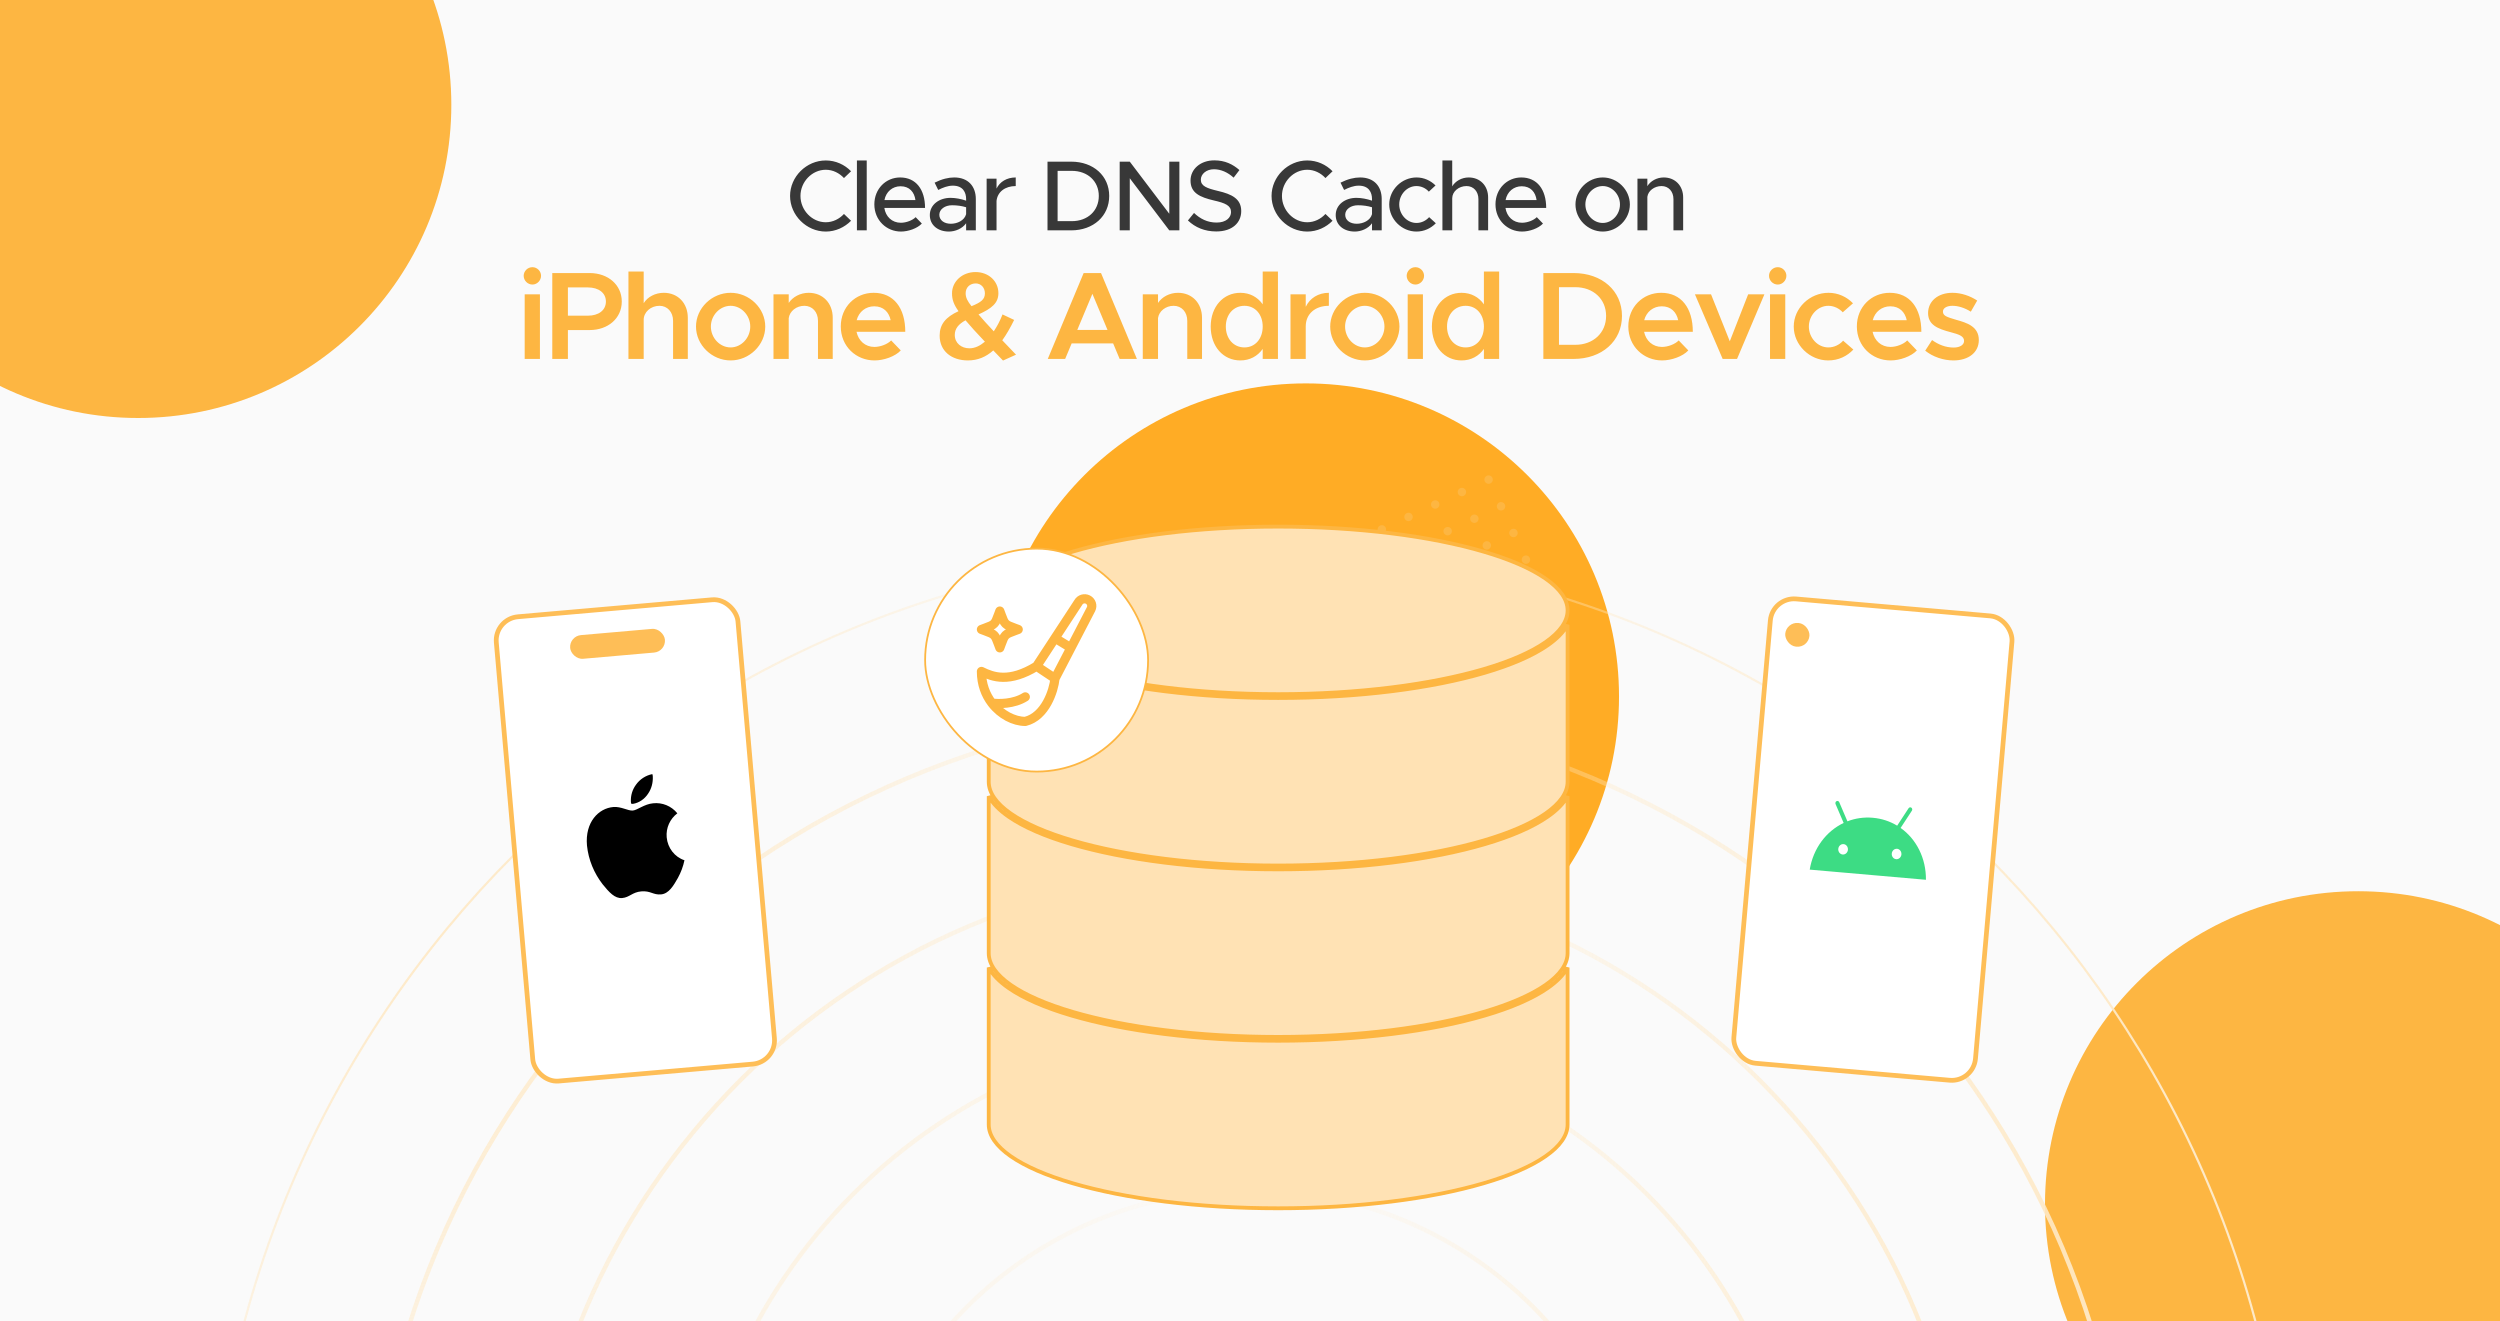 <svg width="350" height="185" viewBox="0 0 350 185" fill="none" xmlns="http://www.w3.org/2000/svg">
<g clip-path="url(#clip0_854_441)">
<rect width="350" height="185" fill="#FAFAFA"/>
<g filter="url(#filter0_f_854_441)">
<circle cx="19.343" cy="14.677" r="43.843" fill="#FDB642"/>
</g>
<g filter="url(#filter1_f_854_441)">
<circle cx="182.819" cy="97.518" r="43.843" fill="#FFAC25"/>
</g>
<g filter="url(#filter2_f_854_441)">
<circle cx="330.142" cy="168.615" r="43.843" fill="#FDB642"/>
</g>
<path d="M115.607 32.418C112.905 32.418 110.609 30.136 110.609 27.434C110.609 24.732 112.905 22.464 115.607 22.464C116.979 22.464 118.239 23.038 119.149 23.976L118.155 24.928C117.511 24.228 116.601 23.766 115.607 23.766C113.689 23.766 112.065 25.446 112.065 27.434C112.065 29.436 113.689 31.116 115.607 31.116C116.601 31.116 117.511 30.654 118.155 29.954L119.149 30.906C118.239 31.83 116.979 32.418 115.607 32.418ZM119.969 32.25V22.464H121.341V32.25H119.969ZM126.118 31.186C126.874 31.186 127.756 30.85 128.19 30.402L129.058 31.298C128.414 31.984 127.154 32.418 126.132 32.418C124.116 32.418 122.408 30.836 122.408 28.61C122.408 26.44 124.018 24.844 126.02 24.844C128.232 24.844 129.506 26.524 129.506 29.114H123.808C123.99 30.318 124.872 31.186 126.118 31.186ZM126.076 26.076C124.956 26.076 124.046 26.832 123.822 28.008H128.162C128.008 26.888 127.322 26.076 126.076 26.076ZM133.591 24.844C135.537 24.844 136.615 26.076 136.615 27.868V32.25H135.257V31.256C134.725 32.012 133.731 32.418 132.849 32.418C131.309 32.418 130.175 31.522 130.175 30.108C130.175 28.666 131.477 27.7 133.073 27.7C133.787 27.7 134.557 27.854 135.257 28.092V27.868C135.257 26.958 134.837 25.992 133.395 25.992C132.681 25.992 131.981 26.272 131.351 26.594L130.847 25.572C131.883 25.054 132.793 24.844 133.591 24.844ZM133.115 31.326C134.011 31.326 135.019 30.878 135.257 29.982V29.016C134.669 28.834 133.997 28.736 133.283 28.736C132.317 28.736 131.505 29.282 131.505 30.066C131.505 30.85 132.205 31.326 133.115 31.326ZM139.515 26.398C139.977 25.446 140.957 24.844 142.203 24.844V26.048C140.705 26.048 139.641 26.874 139.515 28.134V32.25H138.129V25.012H139.515V26.398ZM146.651 32.25V22.632H149.969C153.077 22.632 155.289 24.62 155.289 27.434C155.289 30.248 153.077 32.25 149.969 32.25H146.651ZM148.065 30.962H150.053C152.279 30.962 153.833 29.506 153.833 27.434C153.833 25.376 152.279 23.92 150.053 23.92H148.065V30.962ZM156.755 32.25V22.632H158.169L163.699 29.926V22.632H165.113V32.25H163.699L158.169 24.956V32.25H156.755ZM170.272 32.404C168.662 32.404 167.332 31.844 166.31 30.864L167.164 29.814C168.018 30.626 169.026 31.158 170.328 31.158C171.658 31.158 172.344 30.458 172.344 29.688C172.344 28.778 171.546 28.428 169.936 28.064C167.976 27.602 166.674 27.014 166.674 25.278C166.674 23.668 168.074 22.45 170.006 22.45C171.49 22.45 172.596 22.996 173.52 23.808L172.708 24.872C171.896 24.13 170.93 23.696 169.95 23.696C168.872 23.696 168.116 24.382 168.116 25.152C168.116 26.048 168.942 26.356 170.524 26.734C172.442 27.182 173.772 27.826 173.772 29.548C173.772 31.172 172.54 32.404 170.272 32.404ZM183.015 32.418C180.313 32.418 178.017 30.136 178.017 27.434C178.017 24.732 180.313 22.464 183.015 22.464C184.387 22.464 185.647 23.038 186.557 23.976L185.563 24.928C184.919 24.228 184.009 23.766 183.015 23.766C181.097 23.766 179.473 25.446 179.473 27.434C179.473 29.436 181.097 31.116 183.015 31.116C184.009 31.116 184.919 30.654 185.563 29.954L186.557 30.906C185.647 31.83 184.387 32.418 183.015 32.418ZM190.415 24.844C192.361 24.844 193.439 26.076 193.439 27.868V32.25H192.081V31.256C191.549 32.012 190.555 32.418 189.673 32.418C188.133 32.418 186.999 31.522 186.999 30.108C186.999 28.666 188.301 27.7 189.897 27.7C190.611 27.7 191.381 27.854 192.081 28.092V27.868C192.081 26.958 191.661 25.992 190.219 25.992C189.505 25.992 188.805 26.272 188.175 26.594L187.671 25.572C188.707 25.054 189.617 24.844 190.415 24.844ZM189.939 31.326C190.835 31.326 191.843 30.878 192.081 29.982V29.016C191.493 28.834 190.821 28.736 190.107 28.736C189.141 28.736 188.329 29.282 188.329 30.066C188.329 30.85 189.029 31.326 189.939 31.326ZM198.3 32.418C196.242 32.418 194.492 30.682 194.492 28.624C194.492 26.566 196.242 24.844 198.314 24.844C199.35 24.844 200.288 25.278 200.974 25.964L200.036 26.832C199.602 26.342 198.972 26.048 198.3 26.048C196.984 26.048 195.892 27.224 195.892 28.624C195.892 30.038 196.984 31.214 198.314 31.214C198.986 31.214 199.63 30.906 200.078 30.402L201.016 31.256C200.316 31.97 199.378 32.418 198.3 32.418ZM205.621 24.844C207.217 24.844 208.337 26.006 208.337 27.644V32.25H206.979V27.882C206.979 26.804 206.293 26.048 205.313 26.048C204.221 26.048 203.311 26.818 203.311 27.756V32.25H201.939V22.464H203.311V26.09C203.745 25.362 204.627 24.844 205.621 24.844ZM213.078 31.186C213.834 31.186 214.716 30.85 215.15 30.402L216.018 31.298C215.374 31.984 214.114 32.418 213.092 32.418C211.076 32.418 209.368 30.836 209.368 28.61C209.368 26.44 210.978 24.844 212.98 24.844C215.192 24.844 216.466 26.524 216.466 29.114H210.768C210.95 30.318 211.832 31.186 213.078 31.186ZM213.036 26.076C211.916 26.076 211.006 26.832 210.782 28.008H215.122C214.968 26.888 214.282 26.076 213.036 26.076ZM224.388 32.418C222.316 32.418 220.566 30.682 220.566 28.624C220.566 26.566 222.316 24.844 224.388 24.844C226.446 24.844 228.182 26.566 228.182 28.624C228.182 30.682 226.446 32.418 224.388 32.418ZM224.388 31.214C225.69 31.214 226.796 30.038 226.796 28.624C226.796 27.224 225.69 26.048 224.388 26.048C223.058 26.048 221.952 27.224 221.952 28.624C221.952 30.038 223.058 31.214 224.388 31.214ZM232.926 24.844C234.522 24.844 235.642 26.006 235.642 27.644V32.25H234.284V27.882C234.284 26.804 233.598 26.048 232.618 26.048C231.61 26.048 230.742 26.706 230.63 27.56V32.25H229.244V25.012H230.63V26.062C231.064 25.348 231.946 24.844 232.926 24.844Z" fill="#383838"/>
<path d="M74.54 39.837C73.857 39.837 73.315 39.26 73.315 38.612C73.315 37.965 73.857 37.405 74.54 37.405C75.205 37.405 75.747 37.965 75.747 38.612C75.747 39.26 75.205 39.837 74.54 39.837ZM73.455 50.25V41.203H75.59V50.25H73.455ZM77.319 50.25V38.227H82.552C85.124 38.227 87.049 39.873 87.049 42.218C87.049 44.562 85.124 46.208 82.552 46.208H79.507V50.25H77.319ZM79.507 44.195H82.307C83.794 44.195 84.827 43.443 84.827 42.218C84.827 40.992 83.794 40.24 82.307 40.24H79.507V44.195ZM92.934 40.992C94.912 40.992 96.294 42.445 96.294 44.492V50.25H94.23V44.913C94.23 43.688 93.442 42.812 92.322 42.812C91.115 42.812 90.117 43.688 90.117 44.773V50.25H87.982V38.017H90.117V42.445C90.659 41.57 91.727 40.992 92.934 40.992ZM102.287 50.46C99.662 50.46 97.44 48.29 97.44 45.718C97.44 43.145 99.662 40.992 102.287 40.992C104.912 40.992 107.135 43.145 107.135 45.718C107.135 48.29 104.912 50.46 102.287 50.46ZM102.287 48.64C103.775 48.64 105.035 47.31 105.035 45.718C105.035 44.142 103.775 42.812 102.287 42.812C100.782 42.812 99.522 44.142 99.522 45.718C99.522 47.31 100.782 48.64 102.287 48.64ZM113.222 40.992C115.199 40.992 116.582 42.445 116.582 44.492V50.25H114.517V44.913C114.517 43.688 113.729 42.812 112.609 42.812C111.489 42.812 110.562 43.565 110.422 44.528V50.25H108.287V41.203H110.422V42.41C110.982 41.57 112.032 40.992 113.222 40.992ZM122.417 48.57C123.257 48.57 124.254 48.185 124.762 47.66L126.109 49.06C125.322 49.9 123.747 50.46 122.434 50.46C119.844 50.46 117.709 48.483 117.709 45.7C117.709 42.987 119.739 40.992 122.312 40.992C125.112 40.992 126.739 43.11 126.739 46.453H119.914C120.177 47.695 121.122 48.57 122.417 48.57ZM122.399 42.883C121.209 42.883 120.247 43.635 119.932 44.825H124.692C124.447 43.688 123.677 42.883 122.399 42.883ZM142.243 49.655L140.423 50.477L139.058 49.06C138.061 49.953 136.906 50.46 135.506 50.46C133.231 50.46 131.551 49.165 131.551 46.995C131.551 45.438 132.356 44.405 134.193 43.565C133.528 42.638 133.283 41.955 133.283 41.062C133.283 39.417 134.701 38.087 136.573 38.087C138.428 38.087 139.776 39.383 139.776 41.045C139.776 42.445 138.813 43.197 136.993 44.02C137.606 44.737 138.271 45.472 139.128 46.383C139.601 45.682 140.021 44.877 140.353 44.02L141.981 44.79C141.456 45.858 140.913 46.82 140.318 47.642C140.878 48.237 141.526 48.903 142.243 49.655ZM136.608 39.68C135.803 39.68 135.191 40.222 135.191 41.062C135.191 41.657 135.453 42.182 136.013 42.865C137.343 42.322 137.886 41.92 137.886 41.062C137.886 40.275 137.343 39.68 136.608 39.68ZM135.716 48.763C136.486 48.763 137.203 48.413 137.886 47.835C136.696 46.593 135.856 45.648 135.173 44.843C134.176 45.385 133.668 46.032 133.668 46.89C133.668 48.062 134.613 48.763 135.716 48.763ZM156.751 50.25L155.841 48.08H150.031L149.121 50.25H146.688L151.711 38.227H154.143L159.166 50.25H156.751ZM150.818 46.19H155.053L152.936 41.133L150.818 46.19ZM164.922 40.992C166.9 40.992 168.282 42.445 168.282 44.492V50.25H166.217V44.913C166.217 43.688 165.43 42.812 164.31 42.812C163.19 42.812 162.262 43.565 162.122 44.528V50.25H159.987V41.203H162.122V42.41C162.682 41.57 163.732 40.992 164.922 40.992ZM176.778 38.017H178.913V50.25H176.778V48.85C176.06 49.865 174.975 50.46 173.645 50.46C171.248 50.46 169.498 48.5 169.498 45.718C169.498 42.953 171.248 40.992 173.645 40.992C174.975 40.992 176.06 41.587 176.778 42.602V38.017ZM174.223 48.64C175.728 48.64 176.778 47.415 176.778 45.718C176.778 44.02 175.728 42.812 174.223 42.812C172.7 42.812 171.615 44.02 171.615 45.718C171.615 47.415 172.7 48.64 174.223 48.64ZM182.804 42.953C183.381 41.745 184.554 40.992 186.041 40.992V42.812C184.099 42.812 182.804 43.968 182.804 45.682V50.25H180.669V41.203H182.804V42.953ZM191.076 50.46C188.451 50.46 186.228 48.29 186.228 45.718C186.228 43.145 188.451 40.992 191.076 40.992C193.701 40.992 195.923 43.145 195.923 45.718C195.923 48.29 193.701 50.46 191.076 50.46ZM191.076 48.64C192.563 48.64 193.823 47.31 193.823 45.718C193.823 44.142 192.563 42.812 191.076 42.812C189.571 42.812 188.311 44.142 188.311 45.718C188.311 47.31 189.571 48.64 191.076 48.64ZM198.16 39.837C197.478 39.837 196.935 39.26 196.935 38.612C196.935 37.965 197.478 37.405 198.16 37.405C198.825 37.405 199.368 37.965 199.368 38.612C199.368 39.26 198.825 39.837 198.16 39.837ZM197.075 50.25V41.203H199.21V50.25H197.075ZM207.747 38.017H209.882V50.25H207.747V48.85C207.03 49.865 205.945 50.46 204.615 50.46C202.217 50.46 200.467 48.5 200.467 45.718C200.467 42.953 202.217 40.992 204.615 40.992C205.945 40.992 207.03 41.587 207.747 42.602V38.017ZM205.192 48.64C206.697 48.64 207.747 47.415 207.747 45.718C207.747 44.02 206.697 42.812 205.192 42.812C203.67 42.812 202.585 44.02 202.585 45.718C202.585 47.415 203.67 48.64 205.192 48.64ZM216.069 50.25V38.227H220.304C224.277 38.227 227.077 40.712 227.077 44.23C227.077 47.748 224.277 50.25 220.304 50.25H216.069ZM218.257 48.273H220.532C223.069 48.273 224.854 46.593 224.854 44.23C224.854 41.867 223.069 40.205 220.532 40.205H218.257V48.273ZM232.672 48.57C233.512 48.57 234.51 48.185 235.017 47.66L236.365 49.06C235.577 49.9 234.002 50.46 232.69 50.46C230.1 50.46 227.965 48.483 227.965 45.7C227.965 42.987 229.995 40.992 232.567 40.992C235.367 40.992 236.995 43.11 236.995 46.453H230.17C230.432 47.695 231.377 48.57 232.672 48.57ZM232.655 42.883C231.465 42.883 230.502 43.635 230.187 44.825H234.947C234.702 43.688 233.932 42.883 232.655 42.883ZM241.173 50.25L237.288 41.203H239.545L242.17 47.782L244.743 41.203H247.018L243.185 50.25H241.173ZM248.887 39.837C248.204 39.837 247.662 39.26 247.662 38.612C247.662 37.965 248.204 37.405 248.887 37.405C249.552 37.405 250.094 37.965 250.094 38.612C250.094 39.26 249.552 39.837 248.887 39.837ZM247.802 50.25V41.203H249.937V50.25H247.802ZM255.954 50.46C253.346 50.46 251.124 48.29 251.124 45.718C251.124 43.145 253.346 40.992 255.989 40.992C257.354 40.992 258.561 41.57 259.419 42.462L257.984 43.722C257.494 43.18 256.741 42.812 255.971 42.812C254.484 42.812 253.241 44.142 253.241 45.718C253.241 47.31 254.484 48.64 255.971 48.64C256.759 48.64 257.529 48.273 258.036 47.695L259.471 48.938C258.596 49.865 257.389 50.46 255.954 50.46ZM264.667 48.57C265.507 48.57 266.505 48.185 267.012 47.66L268.36 49.06C267.572 49.9 265.997 50.46 264.685 50.46C262.095 50.46 259.96 48.483 259.96 45.7C259.96 42.987 261.99 40.992 264.562 40.992C267.362 40.992 268.99 43.11 268.99 46.453H262.165C262.427 47.695 263.372 48.57 264.667 48.57ZM264.65 42.883C263.46 42.883 262.497 43.635 262.182 44.825H266.942C266.697 43.688 265.927 42.883 264.65 42.883ZM273.483 50.46C272.1 50.46 270.613 49.97 269.528 49.095L270.49 47.608C271.365 48.237 272.38 48.657 273.518 48.657C274.375 48.657 274.97 48.29 274.97 47.73C274.97 47.03 274.183 46.803 273.15 46.523C271.19 46.015 269.948 45.455 269.93 43.845C269.93 42.148 271.33 40.992 273.343 40.992C274.585 40.992 275.828 41.43 276.808 42.078L275.915 43.635C275.058 43.093 274.13 42.812 273.343 42.812C272.59 42.812 272.013 43.11 272.013 43.617C272.013 44.195 272.485 44.37 273.868 44.773C275.39 45.193 277.035 45.718 277.035 47.608C277.035 49.34 275.6 50.46 273.483 50.46Z" fill="#FDB642"/>
<path d="M208.5 222.666C208.5 241.168 193.501 256.166 175 256.166C156.499 256.166 141.501 241.168 141.501 222.666C141.501 204.165 156.499 189.167 175 189.167C193.501 189.167 208.5 204.165 208.5 222.666ZM175 256.475C193.672 256.475 208.808 241.338 208.808 222.666C208.808 203.995 193.672 188.858 175 188.858C156.328 188.858 141.192 203.995 141.192 222.666C141.192 241.338 156.328 256.475 175 256.475ZM230.935 222.666C230.935 253.559 205.892 278.602 175 278.602C144.108 278.602 119.065 253.559 119.065 222.666C119.065 191.774 144.108 166.731 175 166.731C205.892 166.731 230.935 191.774 230.935 222.666ZM175 278.91C206.063 278.91 231.244 253.729 231.244 222.666C231.244 191.604 206.063 166.422 175 166.422C143.937 166.422 118.756 191.604 118.756 222.666C118.756 253.729 143.937 278.91 175 278.91ZM253.371 222.666C253.371 265.95 218.283 301.038 175 301.038C131.717 301.038 96.629 265.95 96.629 222.666C96.629 179.383 131.717 144.295 175 144.295C218.283 144.295 253.371 179.383 253.371 222.666ZM175 301.346C218.454 301.346 253.68 266.12 253.68 222.666C253.68 179.213 218.454 143.986 175 143.986C131.546 143.986 96.32 179.213 96.32 222.666C96.32 266.12 131.546 301.346 175 301.346ZM275.807 222.666C275.807 278.341 230.674 323.474 175 323.474C119.326 323.474 74.193 278.341 74.193 222.666C74.193 166.992 119.326 121.859 175 121.859C230.674 121.859 275.807 166.992 275.807 222.666ZM175 323.782C230.845 323.782 276.116 278.511 276.116 222.666C276.116 166.822 230.845 121.55 175 121.55C119.155 121.55 73.884 166.822 73.884 222.666C73.884 278.511 119.155 323.782 175 323.782ZM298.243 222.666C298.243 290.732 243.065 345.909 175 345.909C106.935 345.909 51.757 290.732 51.757 222.666C51.757 154.601 106.935 99.423 175 99.423C243.065 99.423 298.243 154.601 298.243 222.666ZM175 346.218C243.236 346.218 298.552 290.902 298.552 222.666C298.552 154.431 243.236 99.115 175 99.115C106.764 99.115 51.448 154.431 51.448 222.666C51.448 290.902 106.764 346.218 175 346.218ZM320.679 222.666C320.679 303.123 255.456 368.345 175 368.345C94.544 368.345 29.321 303.123 29.321 222.666C29.321 142.21 94.544 76.987 175 76.987C255.456 76.987 320.679 142.21 320.679 222.666Z" stroke="url(#paint0_radial_854_441)" stroke-width="0.309"/>
<path d="M193.992 73.864C194.129 74.159 194.002 74.509 193.707 74.647C193.412 74.784 193.062 74.657 192.924 74.362C192.787 74.067 192.914 73.717 193.209 73.579C193.504 73.442 193.854 73.569 193.992 73.864Z" fill="#FDB642"/>
<path d="M197.728 72.122C197.866 72.416 197.738 72.767 197.443 72.904C197.148 73.042 196.798 72.914 196.661 72.62C196.523 72.325 196.651 71.974 196.945 71.837C197.24 71.699 197.591 71.827 197.728 72.122Z" fill="#FDB642"/>
<path d="M201.465 70.379C201.602 70.674 201.474 71.025 201.18 71.162C200.885 71.299 200.534 71.172 200.397 70.877C200.26 70.582 200.387 70.232 200.682 70.094C200.977 69.957 201.327 70.085 201.465 70.379Z" fill="#FDB642"/>
<path d="M205.201 68.637C205.338 68.932 205.211 69.282 204.916 69.42C204.621 69.557 204.271 69.43 204.133 69.135C203.996 68.84 204.123 68.49 204.418 68.352C204.713 68.215 205.063 68.342 205.201 68.637Z" fill="#FDB642"/>
<path d="M208.937 66.895C209.075 67.189 208.947 67.54 208.652 67.677C208.358 67.815 208.007 67.687 207.87 67.392C207.732 67.098 207.86 66.747 208.155 66.61C208.449 66.472 208.8 66.6 208.937 66.895Z" fill="#FDB642"/>
<path d="M199.47 75.858C199.608 76.153 199.48 76.503 199.186 76.641C198.891 76.778 198.54 76.651 198.403 76.356C198.265 76.061 198.393 75.711 198.688 75.573C198.983 75.436 199.333 75.563 199.47 75.858Z" fill="#FDB642"/>
<path d="M203.207 74.116C203.344 74.411 203.217 74.761 202.922 74.898C202.627 75.036 202.277 74.908 202.139 74.614C202.002 74.319 202.129 73.968 202.424 73.831C202.719 73.693 203.069 73.821 203.207 74.116Z" fill="#FDB642"/>
<path d="M204.949 77.852C205.087 78.147 204.959 78.497 204.664 78.635C204.369 78.772 204.019 78.645 203.882 78.35C203.744 78.055 203.872 77.705 204.166 77.567C204.461 77.43 204.812 77.557 204.949 77.852Z" fill="#FDB642"/>
<path d="M206.691 81.588C206.829 81.883 206.701 82.234 206.407 82.371C206.112 82.509 205.761 82.381 205.624 82.086C205.486 81.791 205.614 81.441 205.909 81.304C206.204 81.166 206.554 81.294 206.691 81.588Z" fill="#FDB642"/>
<path d="M206.943 72.373C207.081 72.668 206.953 73.019 206.658 73.156C206.364 73.294 206.013 73.166 205.876 72.871C205.738 72.576 205.866 72.226 206.161 72.089C206.455 71.951 206.806 72.079 206.943 72.373Z" fill="#FDB642"/>
<path d="M208.686 76.11C208.823 76.405 208.695 76.755 208.401 76.892C208.106 77.03 207.755 76.902 207.618 76.608C207.481 76.313 207.608 75.962 207.903 75.825C208.198 75.688 208.548 75.815 208.686 76.11Z" fill="#FDB642"/>
<path d="M210.428 79.846C210.565 80.141 210.438 80.492 210.143 80.629C209.848 80.766 209.498 80.639 209.36 80.344C209.223 80.049 209.35 79.699 209.645 79.561C209.94 79.424 210.29 79.552 210.428 79.846Z" fill="#FDB642"/>
<path d="M212.17 83.583C212.308 83.877 212.18 84.228 211.885 84.365C211.59 84.503 211.24 84.375 211.103 84.08C210.965 83.786 211.093 83.435 211.387 83.298C211.682 83.16 212.033 83.288 212.17 83.583Z" fill="#FDB642"/>
<path d="M213.912 87.319C214.05 87.614 213.922 87.964 213.628 88.102C213.333 88.239 212.982 88.112 212.845 87.817C212.707 87.522 212.835 87.172 213.13 87.034C213.425 86.897 213.775 87.024 213.912 87.319Z" fill="#FDB642"/>
<path d="M210.68 70.631C210.817 70.926 210.69 71.276 210.395 71.414C210.1 71.551 209.75 71.424 209.612 71.129C209.475 70.834 209.602 70.484 209.897 70.346C210.192 70.209 210.542 70.336 210.68 70.631Z" fill="#FDB642"/>
<path d="M212.422 74.368C212.559 74.662 212.432 75.013 212.137 75.15C211.842 75.288 211.492 75.16 211.354 74.865C211.217 74.571 211.344 74.22 211.639 74.083C211.934 73.945 212.284 74.073 212.422 74.368Z" fill="#FDB642"/>
<path d="M214.164 78.104C214.302 78.399 214.174 78.749 213.879 78.887C213.585 79.024 213.234 78.897 213.097 78.602C212.959 78.307 213.087 77.957 213.382 77.819C213.676 77.682 214.027 77.809 214.164 78.104Z" fill="#FDB642"/>
<path d="M215.907 81.84C216.044 82.135 215.917 82.486 215.622 82.623C215.327 82.76 214.977 82.633 214.839 82.338C214.702 82.043 214.829 81.693 215.124 81.555C215.419 81.418 215.769 81.546 215.907 81.84Z" fill="#FDB642"/>
<path d="M217.649 85.577C217.786 85.872 217.659 86.222 217.364 86.359C217.069 86.497 216.719 86.369 216.581 86.075C216.444 85.78 216.571 85.429 216.866 85.292C217.161 85.154 217.511 85.282 217.649 85.577Z" fill="#FDB642"/>
<path d="M219.462 135.458V157.433C219.462 158.957 218.41 160.465 216.371 161.882C214.341 163.294 211.385 164.577 207.708 165.658C200.357 167.82 190.187 169.161 178.942 169.161C167.697 169.161 157.527 167.82 150.176 165.658C146.499 164.577 143.543 163.294 141.513 161.882C139.474 160.465 138.422 158.957 138.422 157.433V135.458C138.973 136.48 139.929 137.441 141.207 138.329C143.304 139.788 146.321 141.09 150.025 142.18C157.437 144.36 167.661 145.704 178.942 145.704C190.223 145.704 200.447 144.36 207.859 142.18C211.563 141.09 214.58 139.788 216.677 138.329C217.955 137.441 218.911 136.48 219.462 135.458ZM219.462 111.465V133.44C219.462 134.964 218.41 136.472 216.371 137.889C214.341 139.302 211.385 140.584 207.708 141.666C200.357 143.827 190.187 145.168 178.942 145.168C167.697 145.168 157.527 143.827 150.176 141.666C146.499 140.584 143.543 139.302 141.513 137.889C139.474 136.472 138.422 134.964 138.422 133.44V111.465C138.973 112.487 139.929 113.448 141.207 114.337C143.304 115.795 146.321 117.097 150.025 118.187C157.437 120.367 167.661 121.711 178.942 121.711C190.223 121.711 200.447 120.367 207.859 118.187C211.563 117.097 214.58 115.795 216.677 114.337C217.955 113.448 218.911 112.487 219.462 111.465ZM219.462 87.473V109.447C219.462 110.971 218.41 112.479 216.371 113.897C214.341 115.309 211.385 116.591 207.708 117.673C200.357 119.835 190.187 121.176 178.942 121.176C167.697 121.176 157.527 119.835 150.176 117.673C146.499 116.591 143.543 115.309 141.513 113.897C139.474 112.479 138.422 110.971 138.422 109.447V87.473C138.973 88.494 139.929 89.456 141.207 90.344C143.304 91.802 146.321 93.105 150.025 94.194C157.437 96.374 167.661 97.719 178.942 97.719C190.223 97.719 200.447 96.374 207.859 94.194C211.563 93.105 214.58 91.802 216.677 90.344C217.955 89.456 218.911 88.494 219.462 87.473ZM216.371 81.005C218.41 82.422 219.462 83.93 219.462 85.454C219.462 86.978 218.41 88.486 216.371 89.904C214.341 91.316 211.385 92.599 207.708 93.68C200.357 95.842 190.187 97.183 178.942 97.183C167.697 97.183 157.527 95.842 150.176 93.68C146.499 92.599 143.543 91.316 141.513 89.904C139.474 88.486 138.422 86.978 138.422 85.454C138.422 83.93 139.474 82.422 141.513 81.005C143.543 79.593 146.499 78.31 150.176 77.229C157.527 75.067 167.697 73.726 178.942 73.726C190.187 73.726 200.357 75.067 207.708 77.229C211.385 78.31 214.341 79.593 216.371 81.005Z" fill="#FFE2B4" stroke="#FDB642" stroke-width="0.536"/>
<rect x="129.517" y="76.806" width="31.216" height="31.216" rx="15.608" fill="white"/>
<rect x="129.517" y="76.806" width="31.216" height="31.216" rx="15.608" stroke="#FDB642" stroke-width="0.254"/>
<path d="M145.125 93.272L147.7 94.989M145.125 93.272C141.281 95.629 139.016 94.801 137.401 94.002C137.401 95.787 137.985 97.28 138.856 98.422M145.125 93.272L147.7 89.336M147.7 94.989C147.512 96.737 146.35 100.297 143.542 100.997C141.984 100.997 140.119 100.078 138.856 98.422M147.7 94.989L149.93 90.697M138.856 98.422C139.748 98.565 141.932 98.594 143.542 97.564M147.7 89.336L150.968 84.34C151.232 83.876 151.815 83.698 152.294 83.937C152.79 84.185 152.992 84.787 152.743 85.282L149.93 90.697M147.7 89.336L149.93 90.697" stroke="#FDB642" stroke-width="1.287" stroke-linecap="round" stroke-linejoin="round"/>
<path d="M139.976 85.548L140.165 86.061C140.414 86.733 140.538 87.069 140.784 87.314C141.029 87.56 141.365 87.684 142.038 87.933L142.55 88.123L142.038 88.312C141.365 88.561 141.029 88.686 140.784 88.931C140.538 89.176 140.414 89.512 140.165 90.185L139.976 90.698L139.786 90.185C139.537 89.512 139.413 89.176 139.167 88.931C138.922 88.686 138.586 88.561 137.913 88.312L137.401 88.123L137.913 87.933C138.586 87.684 138.922 87.56 139.167 87.314C139.413 87.069 139.537 86.733 139.786 86.061L139.976 85.548Z" stroke="#FDB642" stroke-width="1.287" stroke-linejoin="round"/>
<rect x="69.194" y="86.637" width="33.957" height="65.251" rx="3.329" transform="rotate(-5 69.194 86.637)" fill="white" stroke="#FEBE57" stroke-width="0.666"/>
<rect x="79.678" y="89.059" width="13.316" height="3.329" rx="1.665" transform="rotate(-5 79.678 89.059)" fill="#FEBE57"/>
<g clip-path="url(#clip1_854_441)">
<path d="M94.828 113.863C93.793 114.653 93.221 115.901 93.337 117.223C93.467 118.71 94.455 119.989 95.825 120.435C95.642 121.317 95.325 122.144 94.905 122.913C94.287 123.999 93.638 125.121 92.543 125.217C91.448 125.313 91.068 124.68 89.78 124.793C88.524 124.903 88.134 125.636 87.103 125.726C86.073 125.817 85.28 124.92 84.371 123.801C83.164 122.242 82.384 120.379 82.176 118.366C81.889 115.095 83.797 113.163 85.859 112.983C86.954 112.887 87.919 113.535 88.595 113.476C89.239 113.42 90.204 112.569 91.427 112.462C92.713 112.317 93.992 112.837 94.828 113.863ZM90.726 111.125C91.216 110.416 91.433 109.565 91.391 108.703C91.382 108.604 91.37 108.472 91.329 108.375C90.404 108.556 89.575 109.095 89.027 109.875C88.534 110.551 88.281 111.372 88.324 112.234C88.333 112.334 88.342 112.433 88.383 112.529C88.447 112.523 88.547 112.548 88.611 112.542C89.475 112.4 90.239 111.867 90.726 111.125Z" fill="black"/>
</g>
<rect x="248.137" y="83.561" width="33.957" height="65.251" rx="3.329" transform="rotate(5 248.137 83.561)" fill="white" stroke="#FEBE57" stroke-width="0.666"/>
<rect x="250.079" y="87.07" width="3.4" height="3.329" rx="1.665" transform="rotate(5 250.079 87.07)" fill="#FEBE57"/>
<g clip-path="url(#clip2_854_441)">
<path d="M265.458 120.288C265.324 120.276 265.197 120.222 265.093 120.132C264.988 120.042 264.911 119.92 264.872 119.782C264.832 119.644 264.832 119.496 264.87 119.357C264.909 119.218 264.985 119.093 265.088 118.999C265.192 118.905 265.319 118.846 265.453 118.83C265.586 118.813 265.721 118.839 265.84 118.905C265.959 118.972 266.057 119.074 266.121 119.201C266.185 119.328 266.212 119.472 266.2 119.617C266.183 119.81 266.095 119.989 265.956 120.115C265.817 120.241 265.638 120.303 265.458 120.288ZM257.97 119.632C257.836 119.621 257.708 119.566 257.604 119.477C257.499 119.387 257.423 119.265 257.383 119.127C257.343 118.989 257.343 118.841 257.381 118.702C257.42 118.562 257.496 118.438 257.599 118.344C257.703 118.25 257.83 118.191 257.964 118.175C258.098 118.158 258.233 118.184 258.352 118.25C258.47 118.316 258.568 118.419 258.632 118.546C258.696 118.672 258.724 118.817 258.711 118.961C258.694 119.155 258.606 119.334 258.467 119.46C258.328 119.586 258.149 119.648 257.97 119.632ZM266.086 115.911L267.661 113.502C267.683 113.469 267.698 113.432 267.707 113.393C267.715 113.354 267.716 113.313 267.71 113.274C267.704 113.235 267.69 113.197 267.671 113.164C267.651 113.13 267.625 113.101 267.595 113.078C267.564 113.055 267.53 113.039 267.494 113.031C267.458 113.023 267.42 113.022 267.384 113.029C267.347 113.036 267.312 113.051 267.28 113.073C267.249 113.094 267.222 113.123 267.2 113.155L265.605 115.595C264.602 114.987 263.449 114.597 262.193 114.487C260.936 114.377 259.734 114.562 258.64 114.985L257.493 112.306C257.477 112.27 257.455 112.238 257.428 112.211C257.401 112.184 257.369 112.163 257.334 112.15C257.299 112.136 257.262 112.13 257.225 112.132C257.188 112.134 257.152 112.144 257.118 112.161C257.084 112.178 257.054 112.203 257.028 112.232C257.003 112.262 256.983 112.296 256.97 112.334C256.957 112.372 256.951 112.412 256.953 112.452C256.954 112.492 256.963 112.531 256.978 112.567L258.111 115.213C255.667 116.373 253.855 118.77 253.36 121.747L269.631 123.17C269.66 120.153 268.292 117.477 266.086 115.911Z" fill="#3DDC84"/>
</g>
</g>
<defs>
<filter id="filter0_f_854_441" x="-219.358" y="-224.024" width="477.403" height="477.403" filterUnits="userSpaceOnUse" color-interpolation-filters="sRGB">
<feFlood flood-opacity="0" result="BackgroundImageFix"/>
<feBlend mode="normal" in="SourceGraphic" in2="BackgroundImageFix" result="shape"/>
<feGaussianBlur stdDeviation="97.429" result="effect1_foregroundBlur_854_441"/>
</filter>
<filter id="filter1_f_854_441" x="-7.168" y="-92.469" width="379.974" height="379.974" filterUnits="userSpaceOnUse" color-interpolation-filters="sRGB">
<feFlood flood-opacity="0" result="BackgroundImageFix"/>
<feBlend mode="normal" in="SourceGraphic" in2="BackgroundImageFix" result="shape"/>
<feGaussianBlur stdDeviation="73.072" result="effect1_foregroundBlur_854_441"/>
</filter>
<filter id="filter2_f_854_441" x="91.441" y="-70.087" width="477.403" height="477.403" filterUnits="userSpaceOnUse" color-interpolation-filters="sRGB">
<feFlood flood-opacity="0" result="BackgroundImageFix"/>
<feBlend mode="normal" in="SourceGraphic" in2="BackgroundImageFix" result="shape"/>
<feGaussianBlur stdDeviation="97.429" result="effect1_foregroundBlur_854_441"/>
</filter>
<radialGradient id="paint0_radial_854_441" cx="0" cy="0" r="1" gradientUnits="userSpaceOnUse" gradientTransform="translate(55.708 126.708) rotate(1.203) scale(250.013)">
<stop stop-color="#FEE9C6"/>
<stop offset="0.505" stop-color="#FEE9C6" stop-opacity="0"/>
<stop offset="1" stop-color="#FEE9C6"/>
</radialGradient>
<clipPath id="clip0_854_441">
<rect width="350" height="185" fill="white"/>
</clipPath>
<clipPath id="clip1_854_441">
<rect width="13.417" height="16.917" fill="white" transform="translate(81.378 109.245) rotate(-5)"/>
</clipPath>
<clipPath id="clip2_854_441">
<rect width="16.333" height="9.917" fill="white" transform="translate(254.22 111.867) rotate(5)"/>
</clipPath>
</defs>
</svg>

